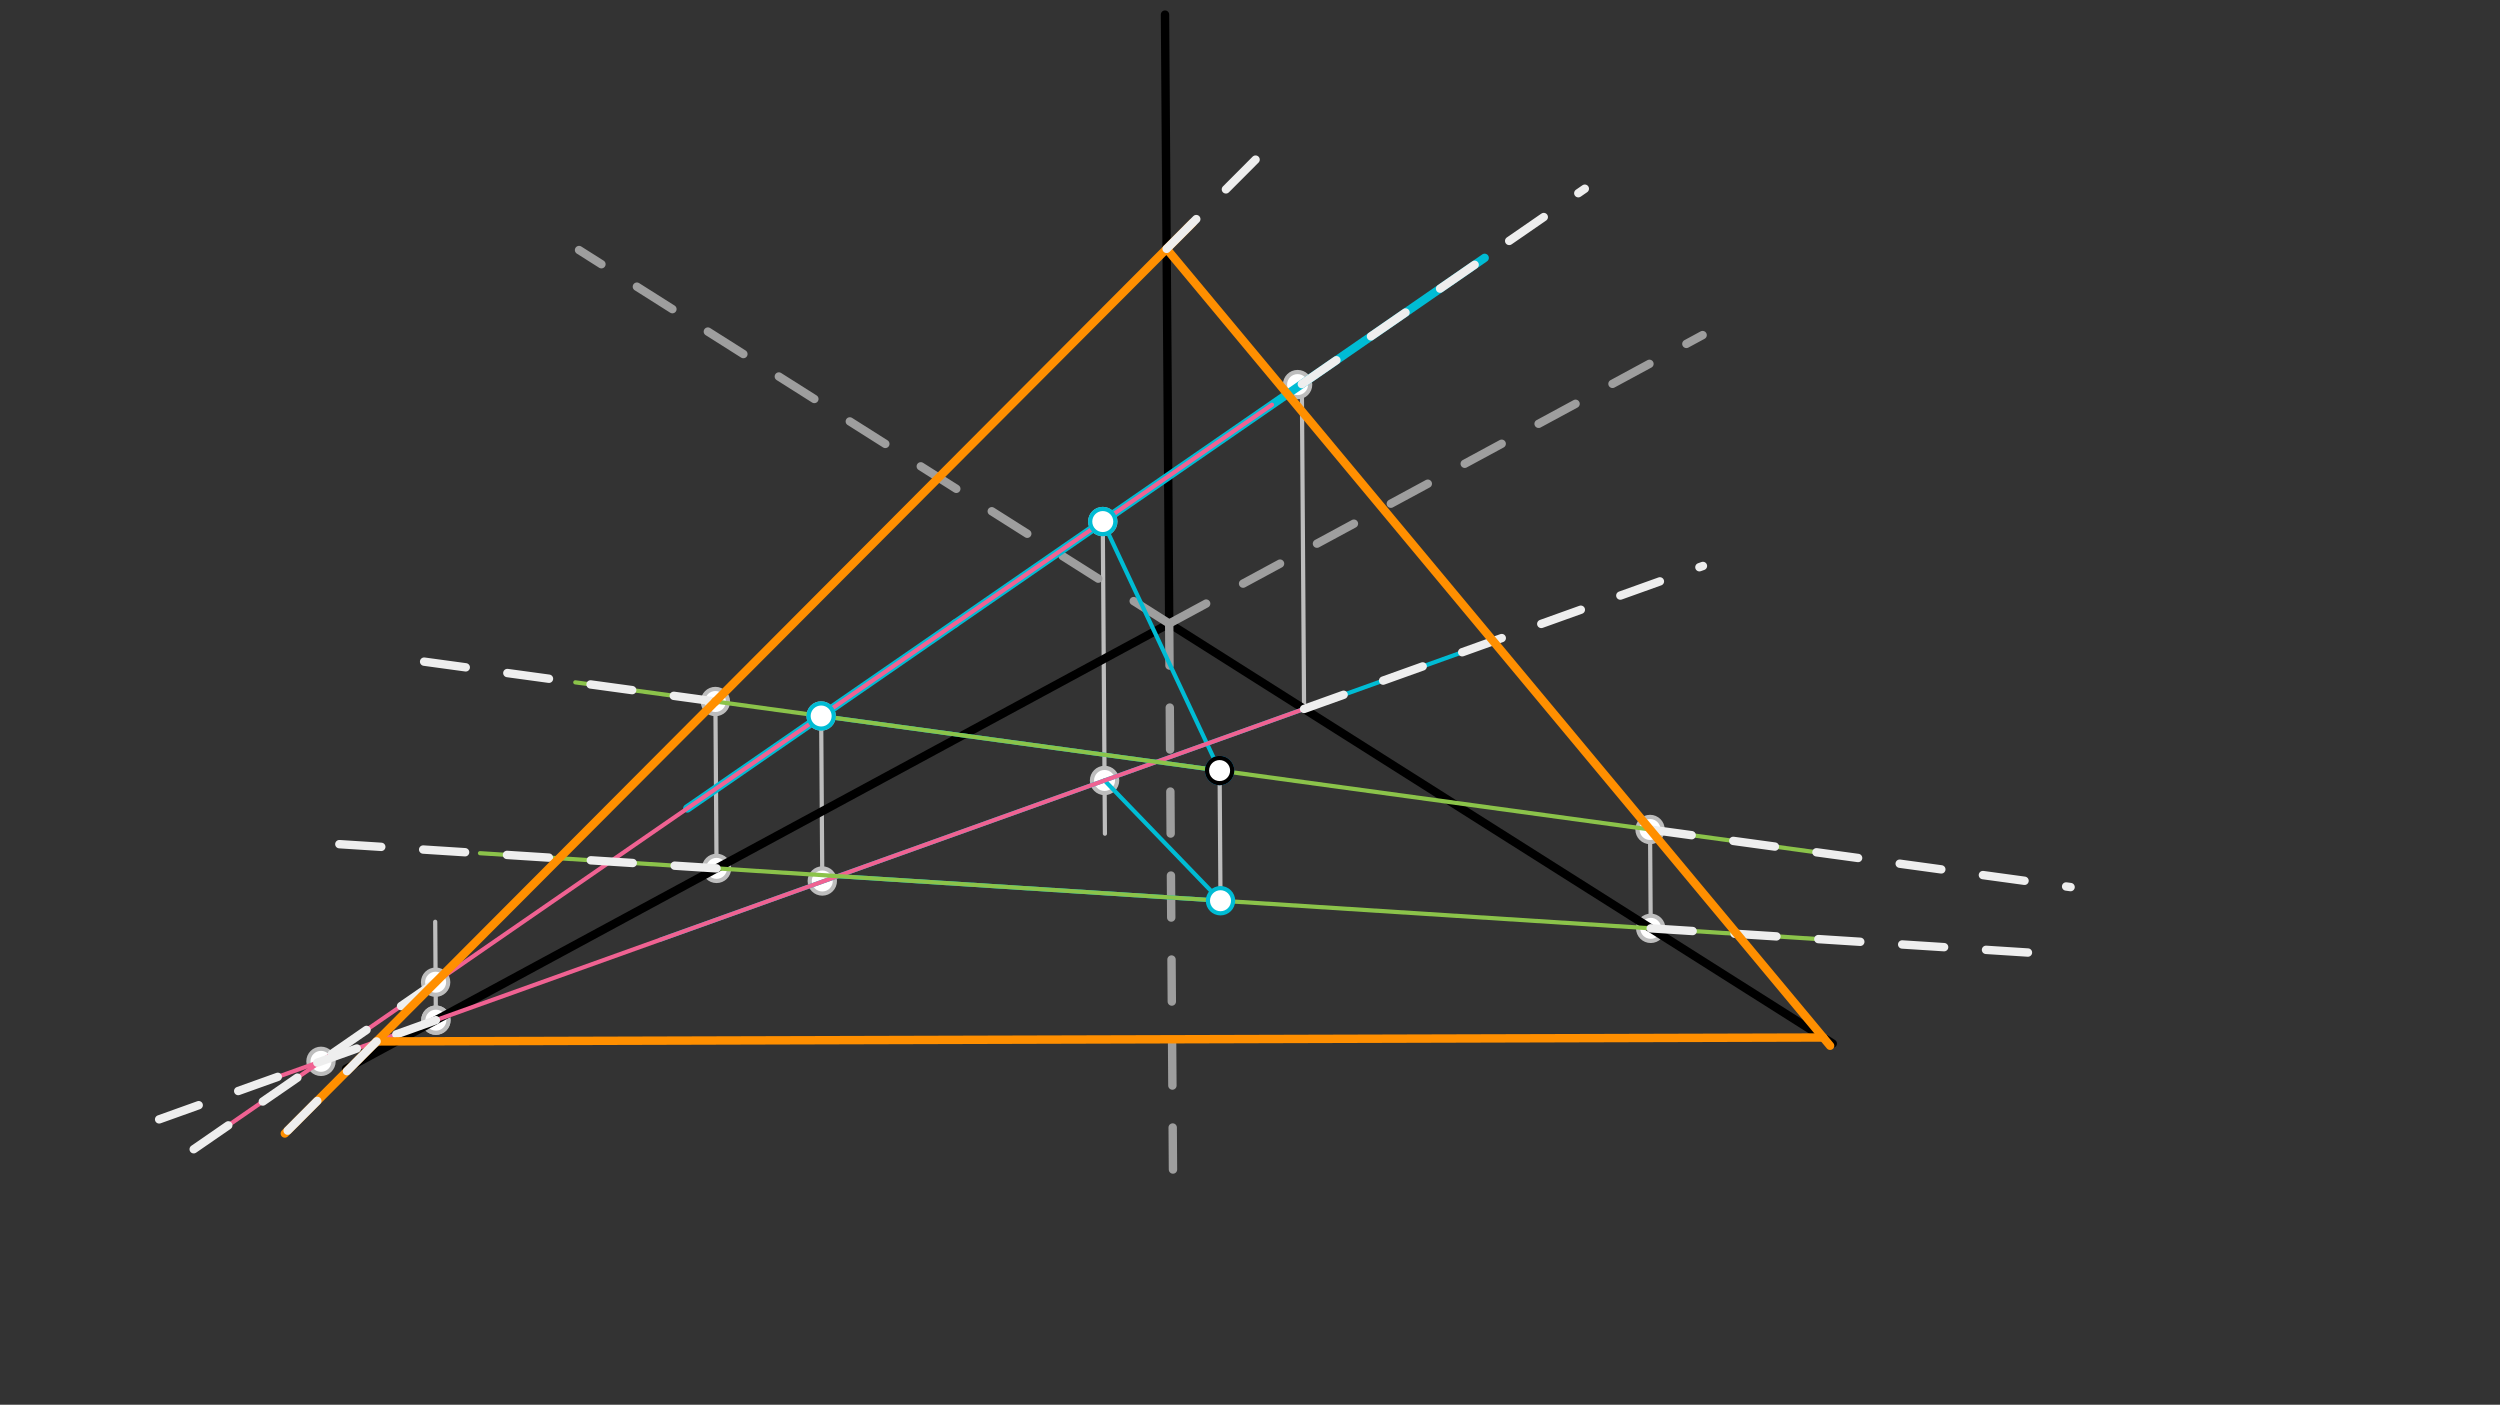 <svg xmlns="http://www.w3.org/2000/svg" class="svg--1it" height="100%" preserveAspectRatio="xMidYMid meet" viewBox="0 0 595.276 334.488" width="100%"><rect x="0" y="0" width="595.276" height="334.488" fill="#333333" stroke="none"/><defs><marker id="marker-arrow" markerHeight="16" markerUnits="userSpaceOnUse" markerWidth="24" orient="auto-start-reverse" refX="24" refY="4" viewBox="0 0 24 8"><path d="M 0 0 L 24 4 L 0 8 z" stroke="inherit"></path></marker></defs><g class="aux-layer--1FB"><g class="element--2qn"><line stroke="#BDBDBD" stroke-dasharray="none" stroke-linecap="round" stroke-width="1" x1="290.4" x2="290.621" y1="183.479" y2="215.526"></line></g><g class="element--2qn"><line stroke="#BDBDBD" stroke-dasharray="none" stroke-linecap="round" stroke-width="1" x1="262.58" x2="263.092" y1="124.188" y2="198.509"></line></g><g class="element--2qn"><line stroke="#BDBDBD" stroke-dasharray="none" stroke-linecap="round" stroke-width="1" x1="195.525" x2="195.796" y1="170.488" y2="209.772"></line></g><g class="element--2qn"><line stroke="#BDBDBD" stroke-dasharray="none" stroke-linecap="round" stroke-width="1" x1="103.788" x2="103.626" y1="242.912" y2="219.485"></line></g><g class="element--2qn"><line stroke="#BDBDBD" stroke-dasharray="none" stroke-linecap="round" stroke-width="1" x1="310.515" x2="309.969" y1="168.806" y2="89.578"></line></g><g class="element--2qn"><line stroke="#BDBDBD" stroke-dasharray="none" stroke-linecap="round" stroke-width="1" x1="393.055" x2="392.892" y1="221.046" y2="197.473"></line></g><g class="element--2qn"><line stroke="#BDBDBD" stroke-dasharray="none" stroke-linecap="round" stroke-width="1" x1="170.618" x2="170.344" y1="206.769" y2="167.008"></line></g><g class="element--2qn"><circle cx="262.58" cy="124.188" r="3" stroke="#BDBDBD" stroke-width="1" fill="#ffffff"></circle>}</g><g class="element--2qn"><circle cx="263.005" cy="185.837" r="3" stroke="#BDBDBD" stroke-width="1" fill="#ffffff"></circle>}</g><g class="element--2qn"><circle cx="195.525" cy="170.488" r="3" stroke="#BDBDBD" stroke-width="1" fill="#ffffff"></circle>}</g><g class="element--2qn"><circle cx="195.796" cy="209.772" r="3" stroke="#BDBDBD" stroke-width="1" fill="#ffffff"></circle>}</g><g class="element--2qn"><circle cx="103.788" cy="242.912" r="3" stroke="#BDBDBD" stroke-width="1" fill="#ffffff"></circle>}</g><g class="element--2qn"><circle cx="76.433" cy="252.718" r="3" stroke="#BDBDBD" stroke-width="1" fill="#ffffff"></circle>}</g><g class="element--2qn"><circle cx="103.788" cy="242.912" r="3" stroke="#BDBDBD" stroke-width="1" fill="#ffffff"></circle>}</g><g class="element--2qn"><circle cx="103.726" cy="233.873" r="3" stroke="#BDBDBD" stroke-width="1" fill="#ffffff"></circle>}</g><g class="element--2qn"><circle cx="308.969" cy="91.578" r="3" stroke="#BDBDBD" stroke-width="1" fill="#ffffff"></circle>}</g><g class="element--2qn"><circle cx="393.055" cy="221.046" r="3" stroke="#BDBDBD" stroke-width="1" fill="#ffffff"></circle>}</g><g class="element--2qn"><circle cx="170.618" cy="206.769" r="3" stroke="#BDBDBD" stroke-width="1" fill="#ffffff"></circle>}</g><g class="element--2qn"><circle cx="170.344" cy="167.04" r="3" stroke="#BDBDBD" stroke-width="1" fill="#ffffff"></circle>}</g><g class="element--2qn"><circle cx="392.893" cy="197.513" r="3" stroke="#BDBDBD" stroke-width="1" fill="#ffffff"></circle>}</g></g><g class="main-layer--3Vd"><g class="element--2qn"><line stroke="#000000" stroke-dasharray="none" stroke-linecap="round" stroke-width="2" x1="277.4" x2="278.4" y1="3.479" y2="148.479"></line></g><g class="element--2qn"><line stroke="#000000" stroke-dasharray="none" stroke-linecap="round" stroke-width="2" x1="82.4" x2="278.4" y1="254.479" y2="148.479"></line></g><g class="element--2qn"><line stroke="#000000" stroke-dasharray="none" stroke-linecap="round" stroke-width="2" x1="436.4" x2="278.4" y1="248.479" y2="148.479"></line></g><g class="element--2qn"><line stroke="#9E9E9E" stroke-dasharray="10" stroke-linecap="round" stroke-width="2" x1="278.4" x2="279.358" y1="148.479" y2="287.417"></line></g><g class="element--2qn"><line stroke="#9E9E9E" stroke-dasharray="10" stroke-linecap="round" stroke-width="2" x1="278.4" x2="137.879" y1="148.479" y2="59.542"></line></g><g class="element--2qn"><line stroke="#9E9E9E" stroke-dasharray="10" stroke-linecap="round" stroke-width="2" x1="278.4" x2="405.406" y1="148.479" y2="79.792"></line></g><g class="element--2qn"><line stroke="#00BCD4" stroke-dasharray="none" stroke-linecap="round" stroke-width="2" x1="227.4" x2="353.512" y1="148.479" y2="61.401"></line></g><g class="element--2qn"><line stroke="#00BCD4" stroke-dasharray="none" stroke-linecap="round" stroke-width="2" x1="227.4" x2="163.65" y1="148.479" y2="192.497"></line></g><g class="element--2qn"><line stroke="#00BCD4" stroke-dasharray="none" stroke-linecap="round" stroke-width="1" x1="269.84" x2="157.217" y1="183.386" y2="223.759"></line></g><g class="element--2qn"><line stroke="#00BCD4" stroke-dasharray="none" stroke-linecap="round" stroke-width="1" x1="269.84" x2="349.991" y1="183.386" y2="154.655"></line></g><g class="element--2qn"><line stroke="#00BCD4" stroke-dasharray="none" stroke-linecap="round" stroke-width="1" x1="195.525" x2="290.4" y1="170.488" y2="183.479"></line></g><g class="element--2qn"><line stroke="#00BCD4" stroke-dasharray="none" stroke-linecap="round" stroke-width="1" x1="290.4" x2="262.58" y1="183.479" y2="124.188"></line></g><g class="element--2qn"><line stroke="#00BCD4" stroke-dasharray="none" stroke-linecap="round" stroke-width="1" x1="263.005" x2="290.613" y1="185.837" y2="214.471"></line></g><g class="element--2qn"><line stroke="#00BCD4" stroke-dasharray="none" stroke-linecap="round" stroke-width="1" x1="290.613" x2="199.4" y1="214.471" y2="208.616"></line></g><g class="element--2qn"><line stroke="#F06292" stroke-dasharray="none" stroke-linecap="round" stroke-width="1" x1="302.871" x2="54.031" y1="96.368" y2="268.186"></line></g><g class="element--2qn"><line stroke="#F06292" stroke-dasharray="none" stroke-linecap="round" stroke-width="1" x1="319.946" x2="64.023" y1="165.425" y2="257.167"></line></g><g class="element--2qn"><line stroke="#EEEEEE" stroke-dasharray="10" stroke-linecap="round" stroke-width="2" x1="309.982" x2="377.358" y1="91.458" y2="44.936"></line></g><g class="element--2qn"><line stroke="#EEEEEE" stroke-dasharray="10" stroke-linecap="round" stroke-width="2" x1="310.515" x2="405.482" y1="168.806" y2="134.762"></line></g><g class="element--2qn"><line stroke="#EEEEEE" stroke-dasharray="10" stroke-linecap="round" stroke-width="2" x1="103.726" x2="40.036" y1="233.873" y2="277.849"></line></g><g class="element--2qn"><line stroke="#EEEEEE" stroke-dasharray="10" stroke-linecap="round" stroke-width="2" x1="103.788" x2="33.059" y1="242.912" y2="268.267"></line></g><g class="element--2qn"><line stroke="#8BC34A" stroke-dasharray="none" stroke-linecap="round" stroke-width="1" x1="136.99" x2="435.554" y1="162.473" y2="203.355"></line></g><g class="element--2qn"><line stroke="#8BC34A" stroke-dasharray="none" stroke-linecap="round" stroke-width="1" x1="114.292" x2="439.173" y1="203.154" y2="224.006"></line></g><g class="element--2qn"><line stroke="#EEEEEE" stroke-dasharray="10" stroke-linecap="round" stroke-width="2" x1="393.055" x2="491.407" y1="221.046" y2="227.358"></line></g><g class="element--2qn"><line stroke="#EEEEEE" stroke-dasharray="10" stroke-linecap="round" stroke-width="2" x1="392.893" x2="493.024" y1="197.513" y2="211.224"></line></g><g class="element--2qn"><line stroke="#EEEEEE" stroke-dasharray="10" stroke-linecap="round" stroke-width="2" x1="170.344" x2="95.938" y1="167.04" y2="156.852"></line></g><g class="element--2qn"><line stroke="#EEEEEE" stroke-dasharray="10" stroke-linecap="round" stroke-width="2" x1="170.618" x2="79.436" y1="206.769" y2="200.917"></line></g><g class="element--2qn"><line stroke="#FF8F00" stroke-dasharray="none" stroke-linecap="round" stroke-width="2" x1="170.344" x2="67.816" y1="167.04" y2="269.898"></line></g><g class="element--2qn"><line stroke="#FF8F00" stroke-dasharray="none" stroke-linecap="round" stroke-width="2" x1="170.344" x2="283.977" y1="167.04" y2="53.042"></line></g><g class="element--2qn"><line stroke="#FF8F00" stroke-dasharray="none" stroke-linecap="round" stroke-width="2" x1="277.784" x2="435.765" y1="59.254" y2="249.008"></line></g><g class="element--2qn"><line stroke="#FF8F00" stroke-dasharray="none" stroke-linecap="round" stroke-width="2" x1="434.127" x2="89.672" y1="247.041" y2="247.972"></line></g><g class="element--2qn"><line stroke="#EEEEEE" stroke-dasharray="10" stroke-linecap="round" stroke-width="2" x1="89.672" x2="67.816" y1="247.972" y2="269.898"></line></g><g class="element--2qn"><line stroke="#EEEEEE" stroke-dasharray="10" stroke-linecap="round" stroke-width="2" x1="277.784" x2="299.437" y1="59.254" y2="37.532"></line></g><g class="element--2qn"><circle cx="290.4" cy="183.479" r="3" stroke="#039BE5" stroke-width="1" fill="#ffffff"></circle>}</g><g class="element--2qn"><circle cx="290.4" cy="183.479" r="3" stroke="#000000" stroke-width="1" fill="#ffffff"></circle>}</g><g class="element--2qn"><circle cx="290.613" cy="214.471" r="3" stroke="#00BCD4" stroke-width="1" fill="#ffffff"></circle>}</g><g class="element--2qn"><circle cx="195.525" cy="170.488" r="3" stroke="#00BCD4" stroke-width="1" fill="#ffffff"></circle>}</g><g class="element--2qn"><circle cx="262.58" cy="124.188" r="3" stroke="#00BCD4" stroke-width="1" fill="#ffffff"></circle>}</g></g><g class="snaps-layer--2PT"></g><g class="temp-layer--rAP"></g></svg>